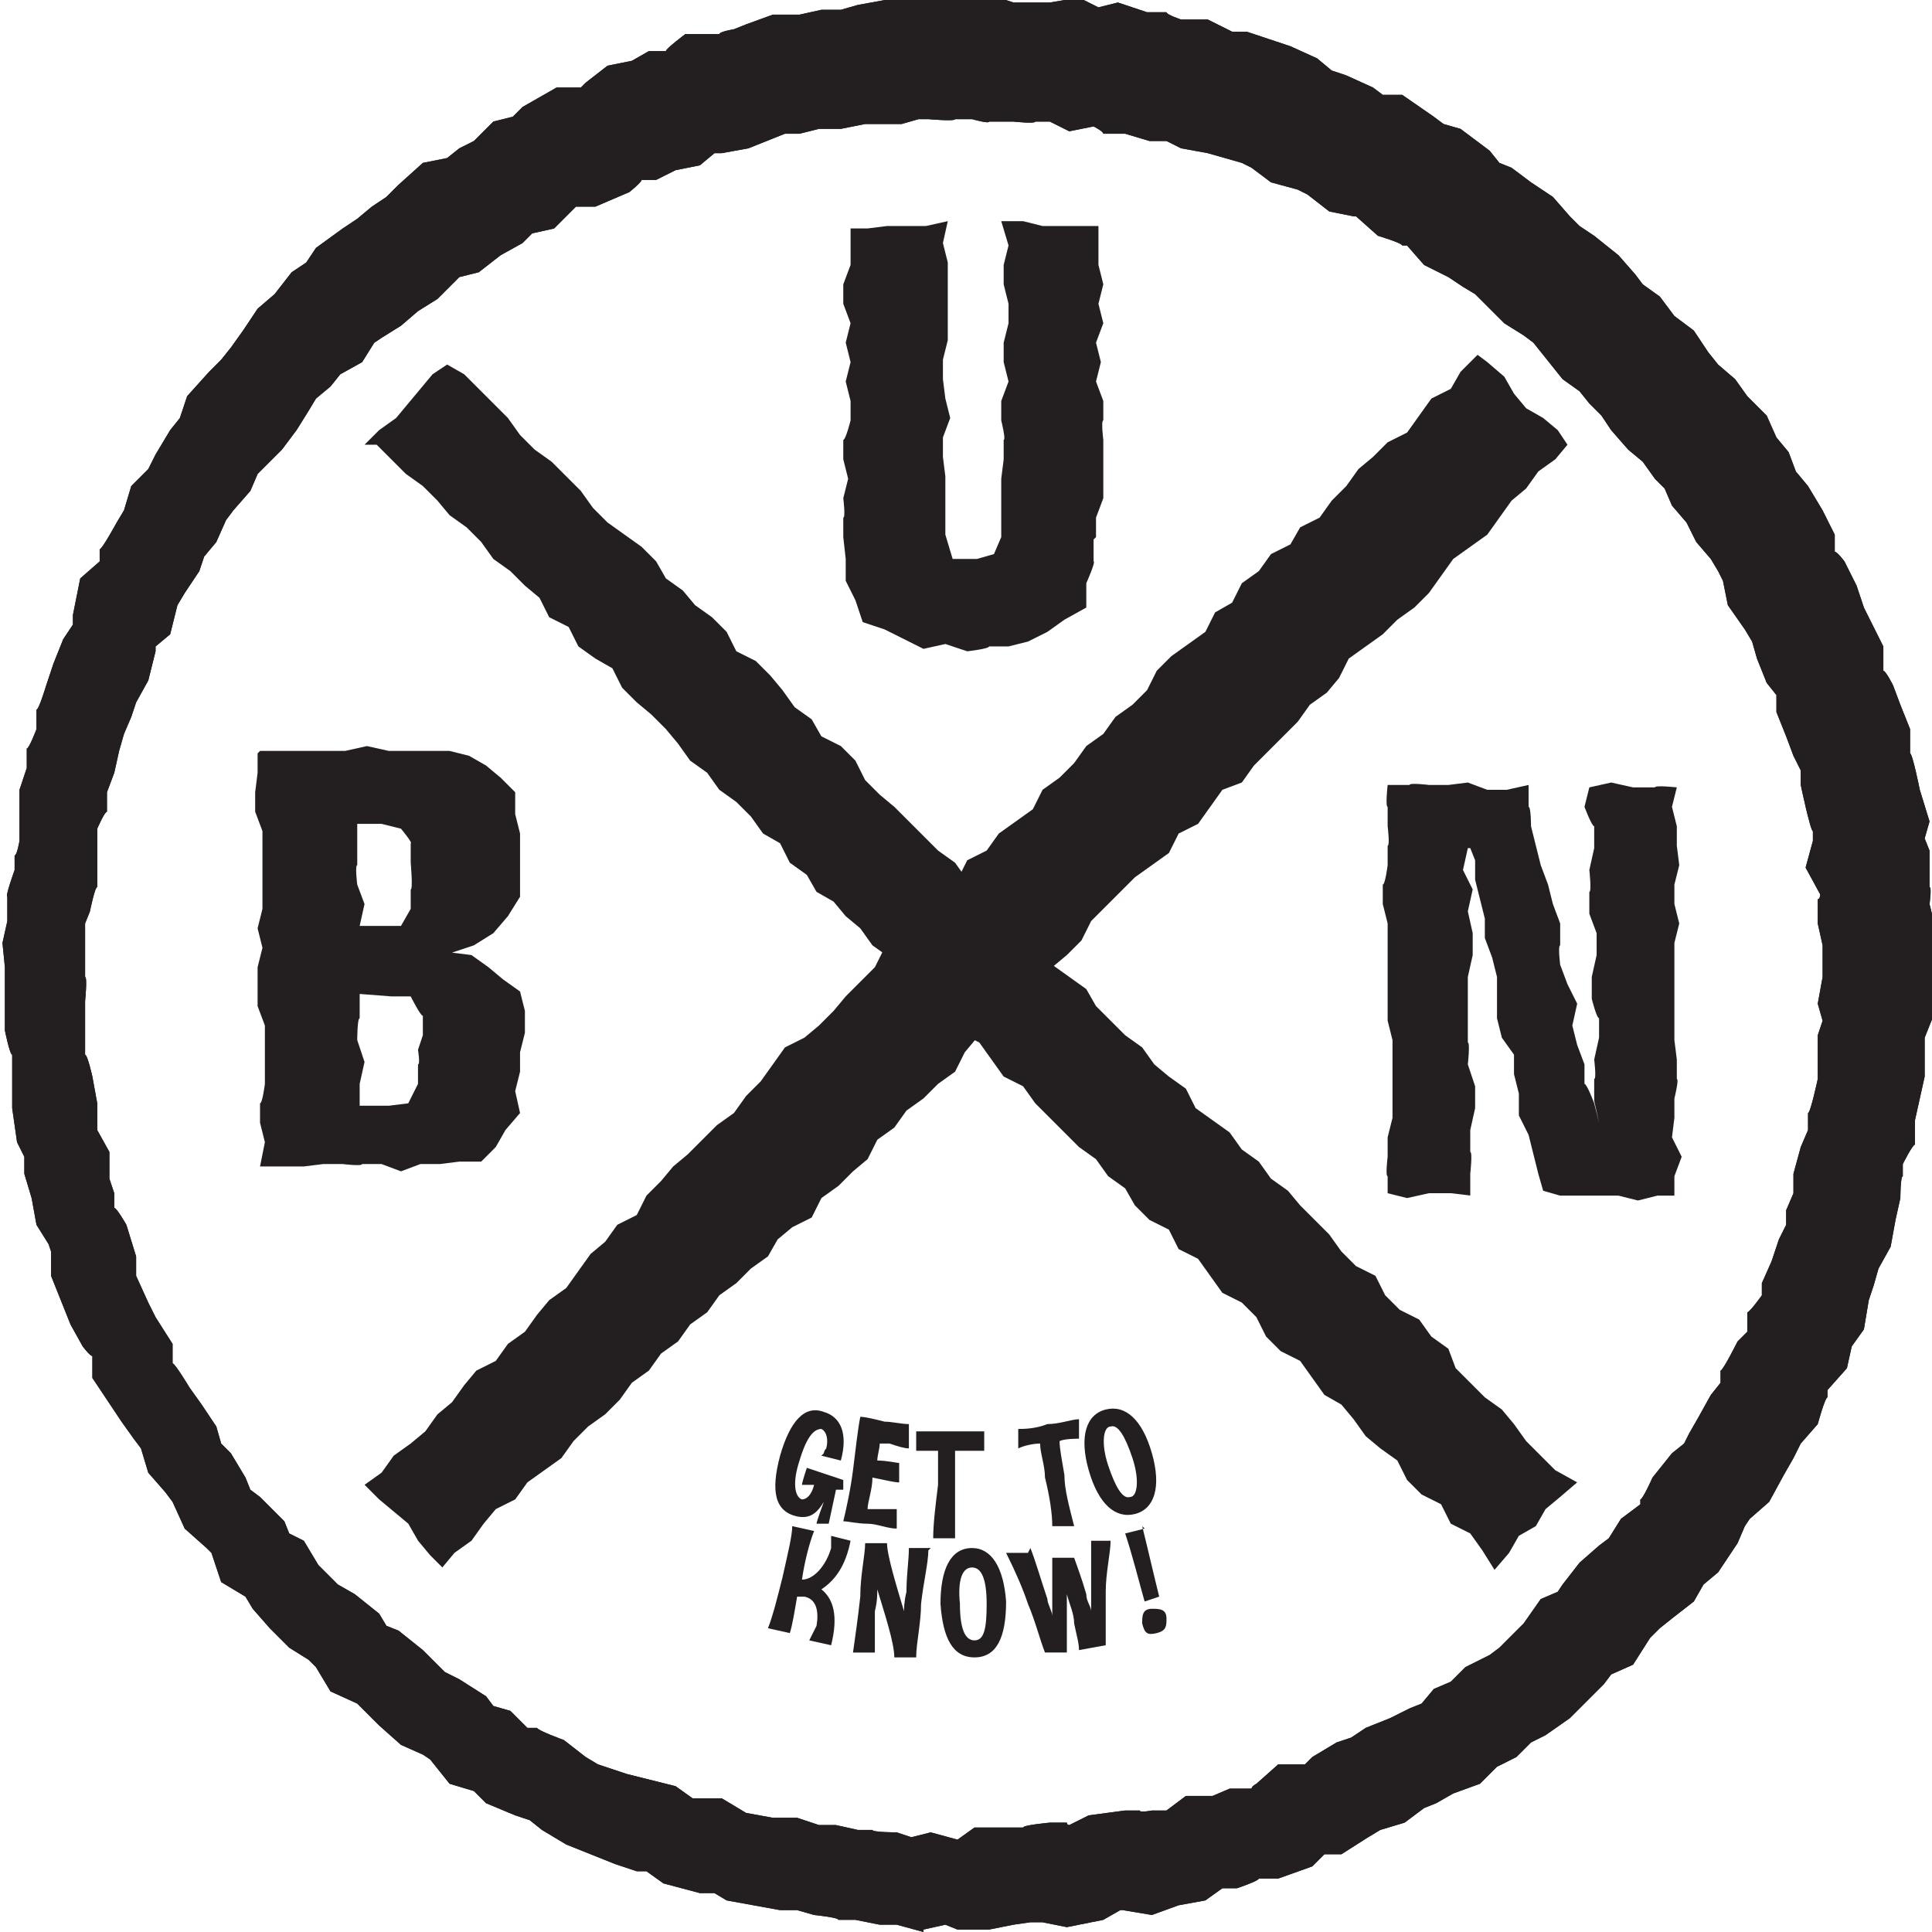 <?xml version="1.0" encoding="UTF-8"?>
<svg id="_Слой_1" data-name="Слой_1" xmlns="http://www.w3.org/2000/svg" version="1.1" viewBox="0 0 79.5 79.5">
  <!-- Generator: Adobe Illustrator 29.1.0, SVG Export Plug-In . SVG Version: 2.1.0 Build 142)  -->
  <defs>
    <style>
      .st0 {
        fill: #231f20;
      }
    </style>
  </defs>
  <g id="BunX">
    <path class="st0" d="M65,9.4l.6.4,1,.8M38,79.5l-1.1-.3h-.7s-1-.2-1-.2h-.7c0-.1-1-.2-1-.2l-.7-.2h-.7s-2.2-.4-2.2-.4l-.5-.3h-.6s-1.5-.4-1.5-.4l-.7-.5h-.4c0,0-.9-.3-.9-.3l-1-.4-1-.4-1-.6-.5-.4-.6-.2-1.2-.5-.5-.5-1-.3-.8-1-.3-.2-.9-.4-.9-.8-.6-.6-.3-.3-1.1-.5-.6-1-.3-.3-.8-.5-.8-.8-.7-.8-.3-.5-1-.6-.4-1.2-.2-.2-.9-.8-.5-1.1-.3-.4-.7-.8-.3-1-.3-.4-.5-.7-1.2-1.8v-.9c-.1,0-.4-.4-.4-.4l-.5-.9-.8-2v-1s-.1-.3-.1-.3l-.5-.8-.2-1.1-.3-1v-.7s-.3-.6-.3-.6l-.2-1.4v-.8c0,0,0-.6,0-.6v-.8c-.1,0-.3-1-.3-1v-1s0-.9,0-.9v-.7s-.1-1-.1-1l.2-.9v-1c-.1,0,.3-1.1.3-1.1v-.6c.1,0,.2-.6.2-.6v-.8s0-1.3,0-1.3l.3-.9v-.8c.1,0,.4-.8.4-.8v-.8c.1,0,.4-1,.4-1l.3-.9.4-1,.4-.6v-.4c0,0,.3-1.5.3-1.5l.8-.7v-.5c.1,0,.7-1.1.7-1.1l.3-.5.3-1,.7-.7.3-.6.6-1,.4-.5.3-.9.9-1,.5-.5.4-.5.5-.7.6-.9.7-.6.7-.9.6-.4.4-.6,1.1-.8.6-.4.6-.5.6-.4.5-.5,1-.9,1-.2.5-.4.6-.3.8-.8.8-.2.4-.4,1.4-.8h1c0,0,.2-.2.2-.2l.9-.7,1-.2.7-.4h.7c0-.1.8-.7.8-.7h1.4c0-.1.6-.2.6-.2l.5-.2,1.1-.4h1.1s.9-.2.9-.2h.8s.7-.2.7-.2l1.1-.2h.7s.9-.2.9-.2h1.3c0,0,.5.2.5.2l1-.2.9.3h.7c0,0,.8,0,.8,0l1.2-.2.8.4.8-.2,1.2.4h.8c0,.1.6.3.6.3h1.1c0,0,1,.5,1,.5h.6c0,0,.9.3.9.3l.9.3,1.1.5.6.5.6.2,1.1.5.4.3h.8c0,0,1.3.9,1.3.9l.4.3.7.2,1.2.9.4.5.5.2.8.6.9.6.7.8.4.4.6.4,1,.8.7.8.3.4.7.5.6.8.8.6.6.9.4.5.7.6.5.7.8.8.4.9.5.6.3.8.5.6.6,1,.5,1v.7c.1,0,.4.4.4.4l.5,1,.3.9.3.6.5,1v1c.1,0,.4.6.4.6l.3.8.4,1v1c.1,0,.4,1.5.4,1.5l.4,1.3-.2.7.2.5v1.5c.1,0,0,.7,0,.7l.2.8v1.1c0,0,0,1,0,1v.6c-.1,0,0,1,0,1l-.4,1v.5s0,1.1,0,1.1l-.4,1.8v1c-.1,0-.5.8-.5.8v.5c-.1,0-.1.9-.1.9l-.2.9-.2,1.1-.5.9-.2.7-.2.6-.2,1.2-.5.7-.2.9-.8.9v.3c-.1,0-.4,1.1-.4,1.1l-.7.8-.3.6-.4.7-.6,1.1-.8.7-.2.3-.3.7-.8,1.2-.6.5-.4.7-.9.7-.5.4-.4.4-.7,1.1-.9.4-.3.4-.7.7-.7.7-1,.7-.6.3-.6.6-.8.4-.7.7-1.1.4-.7.4-.5.2-.8.6-1,.3-.5.3-1.1.7h-.7c0,0-.5.5-.5.5l-1.4.5h-.8c0,.1-.9.4-.9.4h-.6s-.7.5-.7.5l-1.1.2-1.1.4-1.2-.2h-.1s-.7.4-.7.4l-1.5.3-1-.2h-.5s-.7.1-.7.1l-1,.2h-1.3c0,0-.5-.2-.5-.2l-.9.2ZM40.1,75.2h.4s.7,0,.7,0h.9c0-.1,1.1-.2,1.1-.2h.7c0,.1.1.1.1.1l.8-.4,1.5-.2h.6c0,.1.5,0,.5,0h.6c0,0,.8-.6.8-.6h1.1c0,0,.7-.3.7-.3h.9c0-.1.2-.2.2-.2l.9-.8h1.1c0,0,.3-.3.3-.3l1-.6.6-.2.6-.4,1-.4.8-.4.5-.2.5-.6.7-.3.6-.6,1-.5.4-.3.5-.5.5-.5.7-1,.7-.3.2-.3.7-.9.8-.7.4-.3.5-.8.8-.6v-.2c.1,0,.5-.9.5-.9l.8-1,.5-.4.2-.4.4-.7.5-.9.4-.5v-.5c.1,0,.7-1.2.7-1.2l.4-.4v-.8c.1,0,.6-.7.6-.7v-.5c0,0,.4-.9.4-.9l.3-.9.3-.6v-.6c0,0,.3-.7.3-.7v-.8s.3-1.1.3-1.1l.3-.7v-.7c.1,0,.4-1.4.4-1.4v-.6s0-1.2,0-1.2l.2-.6-.2-.7.2-1.1v-.7s0-.6,0-.6l-.2-.9v-1c.1,0,.1-.2.1-.2l-.6-1.1.3-1.1v-.4c-.1,0-.5-1.9-.5-1.9v-.6c0,0-.3-.6-.3-.6l-.3-.8-.4-1v-.7c0,0-.4-.5-.4-.5l-.4-1-.2-.7-.3-.5-.7-1-.2-1-.2-.4-.3-.5-.6-.7-.4-.8-.6-.7-.3-.7-.4-.4-.5-.7-.6-.5-.7-.8-.4-.6-.5-.5-.4-.5-.7-.5-.8-1-.4-.5-.4-.3-.8-.5-.8-.8-.4-.4-.5-.3-.6-.4-1-.5-.7-.8h-.2c0-.1-1-.4-1-.4l-.9-.8h-.1c0,0-1-.2-1-.2l-.9-.7-.4-.2-1.1-.3-.8-.6-.4-.2-.7-.2-.7-.2-1.1-.2-.6-.3h-.7s-1-.3-1-.3h-.9c0-.1-.4-.3-.4-.3l-1,.2-.8-.4h-.6c0,.1-.9,0-.9,0h-1c0,.1-.7-.1-.7-.1h-.7c0,.1-1.1,0-1.1,0h-.4s-.7.2-.7.2h-.9s-.6,0-.6,0l-1,.2h-.9s-.8.2-.8.2h-.6s-.5.2-.5.2l-1,.4-1.1.2h-.3s-.6.5-.6.5l-1,.2-.8.4h-.6c0,.1-.5.5-.5.5l-1.4.6h-.8c0,0,0,0,0,0l-.9.9-.9.2-.4.4-.9.5-.9.7-.8.2-.2.2-.7.7-.8.5-.7.6-.8.5-.3.2-.5.8-.9.5-.4.5-.6.5-.3.5-.5.8-.6.8-.7.7-.3.3-.3.7-.7.8-.3.4-.4.9-.5.6-.2.6-.6.9-.3.5-.3,1.2-.6.5v.2s-.3,1.2-.3,1.2l-.5.9-.2.6-.3.7-.2.7-.2.9-.3.8v.8c-.1,0-.4.7-.4.7v.4s0,.9,0,.9v1.1c-.1,0-.3,1-.3,1l-.2.5v.7c0,0,0,.8,0,.8v.7c.1,0,0,1,0,1v.8s0,.7,0,.7v.7c.1,0,.3.9.3.9l.2,1.1v.9c0,0,0,.2,0,.2l.5.9v1.1s.2.6.2.6v.6c.1,0,.5.7.5.7l.4,1.3v.8s.5,1.1.5,1.1l.3.6.7,1.1v.8c.1,0,.7,1,.7,1l.5.7.6.9.2.7.4.4.6,1,.2.5.4.3,1,1,.2.5.6.3.6,1,.4.4.4.4.7.4,1,.8.3.5.5.2,1,.8.6.6.3.3.6.3,1.1.7.3.4.7.2.7.7h.4c0,.1,1.1.5,1.1.5l.9.7.5.3.6.2.6.2.8.2,1.2.3.7.5h0s1.2,0,1.2,0l1,.6,1.1.2h1s.9.3.9.3h.7s.9.2.9.2h.6c0,.1,1,.1,1,.1l.6.2.8-.2,1.1.3Z"/>
    <path class="st0" d="M45,22.2v.9c.1,0-.3.9-.3.9v1c0,0-.9.5-.9.5l-.7.5-.8.4-.8.2h-.8c0,.1-.9.2-.9.2l-.9-.3-.9.2-.8-.4-.8-.4-.9-.3-.3-.9-.4-.8v-.9s-.1-.9-.1-.9v-.8c.1,0,0-.8,0-.8l.2-.8-.2-.8v-.8c.1,0,.3-.8.3-.8v-.8s-.2-.8-.2-.8l.2-.8-.2-.8.2-.8-.3-.8v-.8s.3-.8.3-.8v-.8c0,0,0-.7,0-.7h.7s.8-.1.8-.1h.8c0,0,.8,0,.8,0l.9-.2-.2.9.2.8v.8s0,.8,0,.8v.8s0,.8,0,.8l-.2.8v.8s.1.8.1.8l.2.8-.3.8v.8c0,0,.1.8.1.8v.8s0,.8,0,.8v.8s.3,1,.3,1h1s.7-.2.7-.2l.3-.7v-.8c0,0,0-.8,0-.8v-.8s.1-.8.1-.8v-.8c.1,0-.1-.8-.1-.8v-.8s.3-.8.3-.8l-.2-.8v-.8s.2-.8.2-.8v-.8c0,0-.2-.8-.2-.8v-.8s.2-.8.2-.8l-.3-1h.9s.8.2.8.2h.8c0,0,.8,0,.8,0h.7c0,0,0,.8,0,.8v.8s.2.8.2.8l-.2.8.2.8-.3.8.2.8-.2.8.3.8v.8c-.1,0,0,.8,0,.8v.8s0,.8,0,.8v.8c0,0-.3.8-.3.8v.8Z"/>
    <g>
      <path class="st0" d="M10.7,30.9h.8s.9,0,.9,0h.9c0,0,.9,0,.9,0l.9-.2.9.2h.9c0,0,.8,0,.8,0h.8s.8.2.8.2l.7.4.6.5.6.6v.9s.2.8.2.8v.8s0,.9,0,.9v.9s-.5.8-.5.8l-.6.7-.8.5-.9.3h0s.8.1.8.1l.7.5.6.5.7.5.2.8v.9c0,0-.2.8-.2.8v.8s-.2.8-.2.8l.2.9-.6.7-.4.7-.6.6h-.9s-.8.1-.8.1h-.8c0,0-.8.3-.8.3l-.8-.3h-.8c0,.1-.8,0-.8,0h-.8c0,0-.8.1-.8.1h-.8c0,0-1,0-1,0l.2-1-.2-.8v-.8c.1,0,.2-.8.2-.8v-.8s0-.8,0-.8v-.8s-.3-.8-.3-.8v-.8s0-.8,0-.8l.2-.8-.2-.8.2-.8v-.8s0-.8,0-.8v-.8s0-.8,0-.8l-.3-.8v-.8s.1-.8.1-.8v-.8ZM14.7,38.1h1s.8,0,.8,0l.4-.7v-.8c.1,0,0-1.1,0-1.1v-.8c.1,0-.4-.6-.4-.6l-.8-.2h-1c0,0,0,.9,0,.9v.8c-.1,0,0,.8,0,.8l.3.8-.2.9ZM14.7,45.5h1.3s.8-.1.8-.1l.4-.8v-.8c.1,0,0-.6,0-.6l.2-.6v-.8c-.1,0-.5-.8-.5-.8h-.8c0,0-1.3-.1-1.3-.1v1c-.1,0-.1.9-.1.9l.3.9-.2.9v1Z"/>
      <path class="st0" d="M60.5,34.9h-.1s-.2.9-.2.9l.4.8-.2.9.2.9v.9c0,0-.2.9-.2.9v.9c0,0,0,.9,0,.9v.9c.1,0,0,.9,0,.9l.3.9v.9s-.2.9-.2.9v.9c.1,0,0,.9,0,.9v.9c.1,0-.8-.1-.8-.1h-.9c0,0-.9.2-.9.2l-.8-.2v-.7c-.1,0,0-.8,0-.8v-.8c0,0,.2-.8.2-.8v-.8c0,0,0-.8,0-.8v-.8s0-.8,0-.8l-.2-.8v-.8c0,0,0-.8,0-.8v-.8c0,0,0-.8,0-.8v-.8s-.2-.8-.2-.8v-.8c.1,0,.2-.8.2-.8v-.8c.1,0,0-.8,0-.8v-.8c-.1,0,0-.9,0-.9h.9c0-.1.8,0,.8,0h.8c0,0,.8-.1.8-.1l.8.3h.8s.9-.2.9-.2v.9c.1,0,.1.8.1.8l.2.8.2.8.3.8.2.8.3.8v.9c-.1,0,0,.8,0,.8l.3.8.4.8-.2.9.2.8.3.8v.8c.1,0,.4.8.4.8l.2.8h0s-.2-.9-.2-.9v-.9c.1,0,0-.8,0-.8l.2-.9v-.8c-.1,0-.3-.8-.3-.8v-.9s.2-.9.2-.9v-.9s-.3-.8-.3-.8v-.9c.1,0,0-.9,0-.9l.2-.9v-.9c-.1,0-.4-.8-.4-.8l.2-.8.9-.2.9.2h.9c0-.1.9,0,.9,0l-.2.8.2.8v.8c0,0,.1.8.1.8l-.2.8v.8s.2.8.2.8l-.2.8v.8s0,.8,0,.8v.8s0,.8,0,.8v.8s.1.8.1.8v.8c.1,0-.1.8-.1.8v.8s-.1.8-.1.8l.4.8-.3.8v.8c.1,0-.7,0-.7,0l-.8.2-.8-.2h-.8s-.8,0-.8,0h-.8s-.7-.2-.7-.2l-.2-.7-.2-.8-.2-.8-.4-.8v-.9c0,0-.2-.8-.2-.8v-.8s-.5-.7-.5-.7l-.2-.8v-.9c0,0,0-.8,0-.8l-.2-.8-.3-.8v-.8c0,0-.2-.8-.2-.8l-.2-.8v-.8Z"/>
    </g>
    <g>
      <path class="st0" d="M61.2,14.9l.7.6.4.7.5.6.7.4.6.5.4.6-.5.6-.7.5-.5.7-.6.5-.5.7-.5.7-.7.5-.7.5-.5.7-.5.7-.6.6-.7.5-.6.6-.7.5-.7.5-.4.8-.5.6-.7.5-.5.7-.6.6-.6.6-.6.6-.5.7-.8.3-.5.7-.5.7-.8.4-.4.8-.7.5-.7.5-.6.6-.6.6-.6.6-.4.8-.6.6-.6.5-.6.6-.7.5-.4.8-.7.5-.7.5-.5.6-.4.8-.7.5-.6.6-.7.5-.5.7-.7.5-.4.8-.6.5-.6.6-.7.5-.4.8-.8.4-.6.5-.4.7-.7.5-.6.6-.7.5-.5.7-.7.5-.5.7-.7.5-.5.7-.7.5-.5.7-.6.6-.7.5-.6.6-.5.7-.7.5-.7.5-.5.7-.8.4-.5.6-.5.7-.7.5-.5.6-.5-.5-.5-.6-.4-.7-.6-.5-.6-.5-.6-.6.7-.5.5-.7.7-.5.6-.5.5-.7.6-.5.5-.7.5-.6.8-.4.5-.7.7-.5.5-.7.5-.6.7-.5.5-.7.5-.7.6-.5.5-.7.8-.4.4-.8.6-.6.5-.6.6-.5.6-.6.6-.6.7-.5.5-.7.6-.6.5-.7.5-.7.8-.4.6-.5.6-.6.5-.6.6-.6.6-.6.4-.8.8-.4.4-.7.7-.5.6-.5.5-.7.4-.8.8-.4.5-.7.7-.5.7-.5.4-.8.7-.5.6-.6.5-.7.7-.5.5-.7.7-.5.6-.6.4-.8.6-.6.7-.5.7-.5.4-.8.7-.4.4-.8.7-.5.5-.7.8-.4.4-.7.8-.4.5-.7.6-.6.5-.7.6-.5.6-.6.8-.4.5-.7.5-.7.8-.4.4-.7.7-.7Z"/>
      <path class="st0" d="M15,18.3l.6-.6.7-.5.5-.6.5-.6.5-.6.6-.4.7.4.6.6.6.6.6.6.5.7.6.6.7.5.6.6.6.6.5.7.6.6.7.5.7.5.6.6.4.7.7.5.5.6.7.5.6.6.4.8.8.4.6.6.5.6.5.7.7.5.4.7.8.4.6.6.4.8.6.6.6.5.6.6.6.6.6.6.7.5.5.7.8.3.5.7.4.7.8.4.6.6.4.8.7.5.7.5.4.7.6.6.6.6.7.5.5.7.6.5.7.5.4.8.7.5.7.5.5.7.7.5.5.7.7.5.5.6.6.6.6.6.5.7.6.6.8.4.4.8.6.6.8.4.5.7.7.5.3.8.6.6.6.6.7.5.5.6.5.7.6.6.6.6.9.5-.7.6-.6.5-.4.7-.7.4-.4.7-.6.7-.5-.8-.5-.7-.8-.4-.4-.8-.8-.4-.6-.6-.4-.8-.7-.5-.6-.5-.5-.7-.5-.6-.7-.4-.5-.7-.5-.7-.8-.4-.6-.6-.4-.8-.6-.6-.8-.4-.5-.7-.5-.7-.8-.4-.4-.8-.8-.4-.6-.6-.4-.7-.7-.5-.5-.7-.7-.5-.6-.6-.6-.6-.6-.6-.5-.7-.8-.4-.5-.7-.5-.7-.8-.4-.5-.7-.7-.5-.5-.7-.6-.6-.6-.6-.7-.5-.5-.7-.6-.5-.5-.6-.7-.4-.4-.7-.7-.5-.4-.8-.7-.4-.5-.7-.6-.6-.7-.5-.5-.7-.7-.5-.5-.7-.5-.6-.6-.6-.6-.5-.6-.6-.4-.8-.7-.4-.7-.5-.4-.8-.8-.4-.4-.8-.6-.5-.6-.6-.7-.5-.5-.7-.6-.6-.7-.5-.5-.6-.6-.6-.7-.5-.6-.6-.6-.6Z"/>
    </g>
    <path class="st0" d="M65,9.4l.6.4,1,.8M38,79.5l-1.1-.3h-.7s-1-.2-1-.2h-.7c0-.1-1-.2-1-.2l-.7-.2h-.7s-2.2-.4-2.2-.4l-.5-.3h-.6s-1.5-.4-1.5-.4l-.7-.5h-.4c0,0-.9-.3-.9-.3l-1-.4-1-.4-1-.6-.5-.4-.6-.2-1.2-.5-.5-.5-1-.3-.8-1-.3-.2-.9-.4-.9-.8-.6-.6-.3-.3-1.1-.5-.6-1-.3-.3-.8-.5-.8-.8-.7-.8-.3-.5-1-.6-.4-1.2-.2-.2-.9-.8-.5-1.1-.3-.4-.7-.8-.3-1-.3-.4-.5-.7-1.2-1.8v-.9c-.1,0-.4-.4-.4-.4l-.5-.9-.8-2v-1s-.1-.3-.1-.3l-.5-.8-.2-1.1-.3-1v-.7s-.3-.6-.3-.6l-.2-1.4v-.8c0,0,0-.6,0-.6v-.8c-.1,0-.3-1-.3-1v-1s0-.9,0-.9v-.7s-.1-1-.1-1l.2-.9v-1c-.1,0,.3-1.1.3-1.1v-.6c.1,0,.2-.6.2-.6v-.8s0-1.3,0-1.3l.3-.9v-.8c.1,0,.4-.8.4-.8v-.8c.1,0,.4-1,.4-1l.3-.9.4-1,.4-.6v-.4c0,0,.3-1.5.3-1.5l.8-.7v-.5c.1,0,.7-1.1.7-1.1l.3-.5.3-1,.7-.7.3-.6.6-1,.4-.5.3-.9.9-1,.5-.5.4-.5.5-.7.6-.9.7-.6.7-.9.6-.4.4-.6,1.1-.8.6-.4.6-.5.6-.4.5-.5,1-.9,1-.2.5-.4.6-.3.8-.8.8-.2.4-.4,1.4-.8h1c0,0,.2-.2.2-.2l.9-.7,1-.2.7-.4h.7c0-.1.8-.7.8-.7h1.4c0-.1.6-.2.6-.2l.5-.2,1.1-.4h1.1s.9-.2.9-.2h.8s.7-.2.7-.2l1.1-.2h.7s.9-.2.9-.2h1.3c0,0,.5.2.5.2l1-.2.9.3h.7c0,0,.8,0,.8,0l1.2-.2.8.4.8-.2,1.2.4h.8c0,.1.6.3.6.3h1.1c0,0,1,.5,1,.5h.6c0,0,.9.3.9.3l.9.3,1.1.5.6.5.6.2,1.1.5.4.3h.8c0,0,1.3.9,1.3.9l.4.3.7.2,1.2.9.4.5.5.2.8.6.9.6.7.8.4.4.6.4,1,.8.7.8.3.4.7.5.6.8.8.6.6.9.4.5.7.6.5.7.8.8.4.9.5.6.3.8.5.6.6,1,.5,1v.7c.1,0,.4.4.4.4l.5,1,.3.9.3.6.5,1v1c.1,0,.4.6.4.6l.3.8.4,1v1c.1,0,.4,1.5.4,1.5l.4,1.3-.2.7.2.5v1.5c.1,0,0,.7,0,.7l.2.8v1.1c0,0,0,1,0,1v.6c-.1,0,0,1,0,1l-.4,1v.5s0,1.1,0,1.1l-.4,1.8v1c-.1,0-.5.8-.5.8v.5c-.1,0-.1.9-.1.9l-.2.9-.2,1.1-.5.9-.2.7-.2.6-.2,1.2-.5.7-.2.9-.8.9v.3c-.1,0-.4,1.1-.4,1.1l-.7.8-.3.6-.4.7-.6,1.1-.8.7-.2.3-.3.7-.8,1.2-.6.5-.4.7-.9.7-.5.4-.4.4-.7,1.1-.9.4-.3.4-.7.7-.7.7-1,.7-.6.3-.6.6-.8.4-.7.7-1.1.4-.7.4-.5.2-.8.6-1,.3-.5.3-1.1.7h-.7c0,0-.5.5-.5.5l-1.4.5h-.8c0,.1-.9.4-.9.4h-.6s-.7.5-.7.5l-1.1.2-1.1.4-1.2-.2h-.1s-.7.4-.7.4l-1.5.3-1-.2h-.5s-.7.1-.7.1l-1,.2h-1.3c0,0-.5-.2-.5-.2l-.9.2ZM40.1,75.2h.4s.7,0,.7,0h.9c0-.1,1.1-.2,1.1-.2h.7c0,.1.1.1.1.1l.8-.4,1.5-.2h.6c0,.1.5,0,.5,0h.6c0,0,.8-.6.8-.6h1.1c0,0,.7-.3.7-.3h.9c0-.1.2-.2.2-.2l.9-.8h1.1c0,0,.3-.3.3-.3l1-.6.6-.2.6-.4,1-.4.8-.4.5-.2.5-.6.7-.3.6-.6,1-.5.4-.3.5-.5.5-.5.7-1,.7-.3.2-.3.7-.9.8-.7.4-.3.5-.8.8-.6v-.2c.1,0,.5-.9.5-.9l.8-1,.5-.4.2-.4.4-.7.5-.9.4-.5v-.5c.1,0,.7-1.2.7-1.2l.4-.4v-.8c.1,0,.6-.7.6-.7v-.5c0,0,.4-.9.4-.9l.3-.9.3-.6v-.6c0,0,.3-.7.3-.7v-.8s.3-1.1.3-1.1l.3-.7v-.7c.1,0,.4-1.4.4-1.4v-.6s0-1.2,0-1.2l.2-.6-.2-.7.2-1.1v-.7s0-.6,0-.6l-.2-.9v-1c.1,0,.1-.2.1-.2l-.6-1.1.3-1.1v-.4c-.1,0-.5-1.9-.5-1.9v-.6c0,0-.3-.6-.3-.6l-.3-.8-.4-1v-.7c0,0-.4-.5-.4-.5l-.4-1-.2-.7-.3-.5-.7-1-.2-1-.2-.4-.3-.5-.6-.7-.4-.8-.6-.7-.3-.7-.4-.4-.5-.7-.6-.5-.7-.8-.4-.6-.5-.5-.4-.5-.7-.5-.8-1-.4-.5-.4-.3-.8-.5-.8-.8-.4-.4-.5-.3-.6-.4-1-.5-.7-.8h-.2c0-.1-1-.4-1-.4l-.9-.8h-.1c0,0-1-.2-1-.2l-.9-.7-.4-.2-1.1-.3-.8-.6-.4-.2-.7-.2-.7-.2-1.1-.2-.6-.3h-.7s-1-.3-1-.3h-.9c0-.1-.4-.3-.4-.3l-1,.2-.8-.4h-.6c0,.1-.9,0-.9,0h-1c0,.1-.7-.1-.7-.1h-.7c0,.1-1.1,0-1.1,0h-.4s-.7.2-.7.2h-.9s-.6,0-.6,0l-1,.2h-.9s-.8.2-.8.2h-.6s-.5.2-.5.2l-1,.4-1.1.2h-.3s-.6.5-.6.5l-1,.2-.8.4h-.6c0,.1-.5.5-.5.5l-1.4.6h-.8c0,0,0,0,0,0l-.9.9-.9.2-.4.4-.9.5-.9.7-.8.2-.2.2-.7.7-.8.5-.7.6-.8.5-.3.2-.5.8-.9.5-.4.5-.6.5-.3.5-.5.8-.6.8-.7.7-.3.3-.3.7-.7.8-.3.4-.4.9-.5.6-.2.6-.6.9-.3.5-.3,1.2-.6.5v.2s-.3,1.2-.3,1.2l-.5.9-.2.6-.3.7-.2.7-.2.9-.3.8v.8c-.1,0-.4.7-.4.7v.4s0,.9,0,.9v1.1c-.1,0-.3,1-.3,1l-.2.5v.7c0,0,0,.8,0,.8v.7c.1,0,0,1,0,1v.8s0,.7,0,.7v.7c.1,0,.3.9.3.9l.2,1.1v.9c0,0,0,.2,0,.2l.5.9v1.1s.2.6.2.6v.6c.1,0,.5.7.5.7l.4,1.3v.8s.5,1.1.5,1.1l.3.6.7,1.1v.8c.1,0,.7,1,.7,1l.5.7.6.9.2.7.4.4.6,1,.2.5.4.3,1,1,.2.5.6.3.6,1,.4.4.4.4.7.4,1,.8.3.5.5.2,1,.8.6.6.3.3.6.3,1.1.7.3.4.7.2.7.7h.4c0,.1,1.1.5,1.1.5l.9.7.5.3.6.2.6.2.8.2,1.2.3.7.5h0s1.2,0,1.2,0l1,.6,1.1.2h1s.9.3.9.3h.7s.9.2.9.2h.6c0,.1,1,.1,1,.1l.6.2.8-.2,1.1.3Z"/>
    <g>
      <g>
        <path class="st0" d="M33.9,59.8c0,0,0-.1.1-.2.1-.4,0-.7-.2-.8-.3,0-.6.3-.9,1.3-.3.9-.2,1.5.1,1.6.2,0,.4-.2.5-.6h-.5c0-.1.2-.7.2-.7l1.5.5v.4c-.1,0-.3,0-.3,0l-.3,1.4h-.5c0-.1.3-.9.3-.9-.3.5-.6.7-1.1.6-.9-.2-1.1-1-.7-2.5.4-1.4,1-2.1,1.8-1.8.7.2,1,.9.7,2l-.8-.2Z"/>
        <path class="st0" d="M37.4,59.6c-.2,0-.5-.1-.8-.2-.1,0-.3,0-.4,0,0,.2-.1.5-.1.7.4,0,.8.1.9.1v.8c-.2,0-.6-.1-1.1-.2,0,.5-.2,1-.2,1.3,0,0,.3,0,.4,0,.3,0,.6,0,.8,0v.8c-.4,0-.8-.2-1.2-.2-.4,0-.8-.1-1-.1.1-.4.3-1.3.4-2.1.1-.8.2-1.7.3-2.2.2,0,.6.1,1,.2.3,0,.7.1,1,.1v.8Z"/>
        <path class="st0" d="M40.2,59.7c-.2,0-.7,0-.9,0,0,.3,0,.8,0,1.4,0,.6,0,1.3,0,2.2h-.9c0-.6.1-1.4.2-2.2,0-.5,0-1,0-1.4-.3,0-.7,0-.9,0v-.8c.3,0,.9,0,1.4,0,.5,0,1,0,1.4,0v.8Z"/>
        <path class="st0" d="M44.5,59.2c-.2,0-.7,0-.9.1,0,.3.1.8.2,1.4,0,.6.2,1.3.4,2.1h-.9c0-.5-.1-1.2-.3-2,0-.5-.2-1-.2-1.4-.3,0-.7.1-.9.2v-.8c.2,0,.7,0,1.2-.2.5,0,1-.2,1.3-.2v.8Z"/>
        <path class="st0" d="M45.5,58c.8-.2,1.5.4,1.9,1.8.4,1.4.1,2.3-.7,2.5-.8.2-1.5-.4-1.9-1.8-.4-1.4-.1-2.3.7-2.5ZM45.7,58.7c-.3,0-.4.7-.1,1.6.3.9.6,1.4.9,1.3.3,0,.4-.7.1-1.6-.3-.9-.6-1.4-.9-1.3Z"/>
      </g>
      <g>
        <path class="st0" d="M33.5,63c-.2.5-.4,1.3-.5,2,.5,0,1-.6,1.2-1.3,0-.2,0-.3,0-.5l.8.2c-.2,1-.6,1.6-1.2,2,.5.4.7,1.1.4,2.3l-.9-.2c.1-.2.2-.4.3-.6.1-.6,0-1.1-.5-1.2-.1,0-.3,0-.3,0-.1.6-.2,1.2-.3,1.5l-.9-.2c.2-.5.4-1.3.6-2.1.2-.9.4-1.7.4-2.1l.9.2Z"/>
        <path class="st0" d="M38.2,63.8c0,.5-.2,1.3-.3,2.2,0,.8-.2,1.6-.2,2.2h-.9c0-.6-.4-1.8-.7-2.8,0,.2,0,.5-.1.9,0,.5,0,1.2,0,1.7h-.9c.1-.7.2-1.4.3-2.3,0-.9.2-1.7.2-2.2h.9c0,.5.4,1.8.7,2.8,0-.1,0-.4.1-.8,0-.7.1-1.3.1-1.8h.9Z"/>
        <path class="st0" d="M40,63.7c.8,0,1.3.8,1.4,2.2,0,1.5-.4,2.3-1.3,2.3-.9,0-1.3-.8-1.4-2.2,0-1.4.4-2.3,1.3-2.3ZM40,64.5c-.4,0-.6.5-.5,1.5,0,1,.2,1.5.6,1.5.4,0,.5-.5.5-1.5,0-1-.2-1.5-.6-1.5Z"/>
        <path class="st0" d="M42.4,63.7c.2.5.4,1.2.7,2.1,0,.2.2.5.2.7,0-.2,0-.5,0-.7,0-.7,0-1.2,0-1.7h.9c.1.3.3.8.5,1.5,0,.3.2.5.2.7,0-.2,0-.4,0-.7,0-.8,0-1.6,0-2.2h.8c0,.5-.2,1.3-.2,2.1,0,.8,0,1.6,0,2.2l-1.1.2c0-.3-.1-.6-.2-1.1,0-.4-.2-.8-.3-1.2,0,.4,0,.8,0,1.2,0,.5,0,1,0,1.2h-.9c-.2-.5-.4-1.3-.7-2-.2-.6-.5-1.3-.9-2.1h.9Z"/>
        <path class="st0" d="M47,62.8c.2.8.5,2.1.7,2.9l-.6.2c-.2-.7-.5-1.9-.8-2.8l.8-.2ZM47.4,66.2c.3,0,.6,0,.6.4,0,.3,0,.5-.4.6s-.5,0-.6-.4c0-.3,0-.6.4-.6Z"/>
      </g>
    </g>
  </g>
</svg>